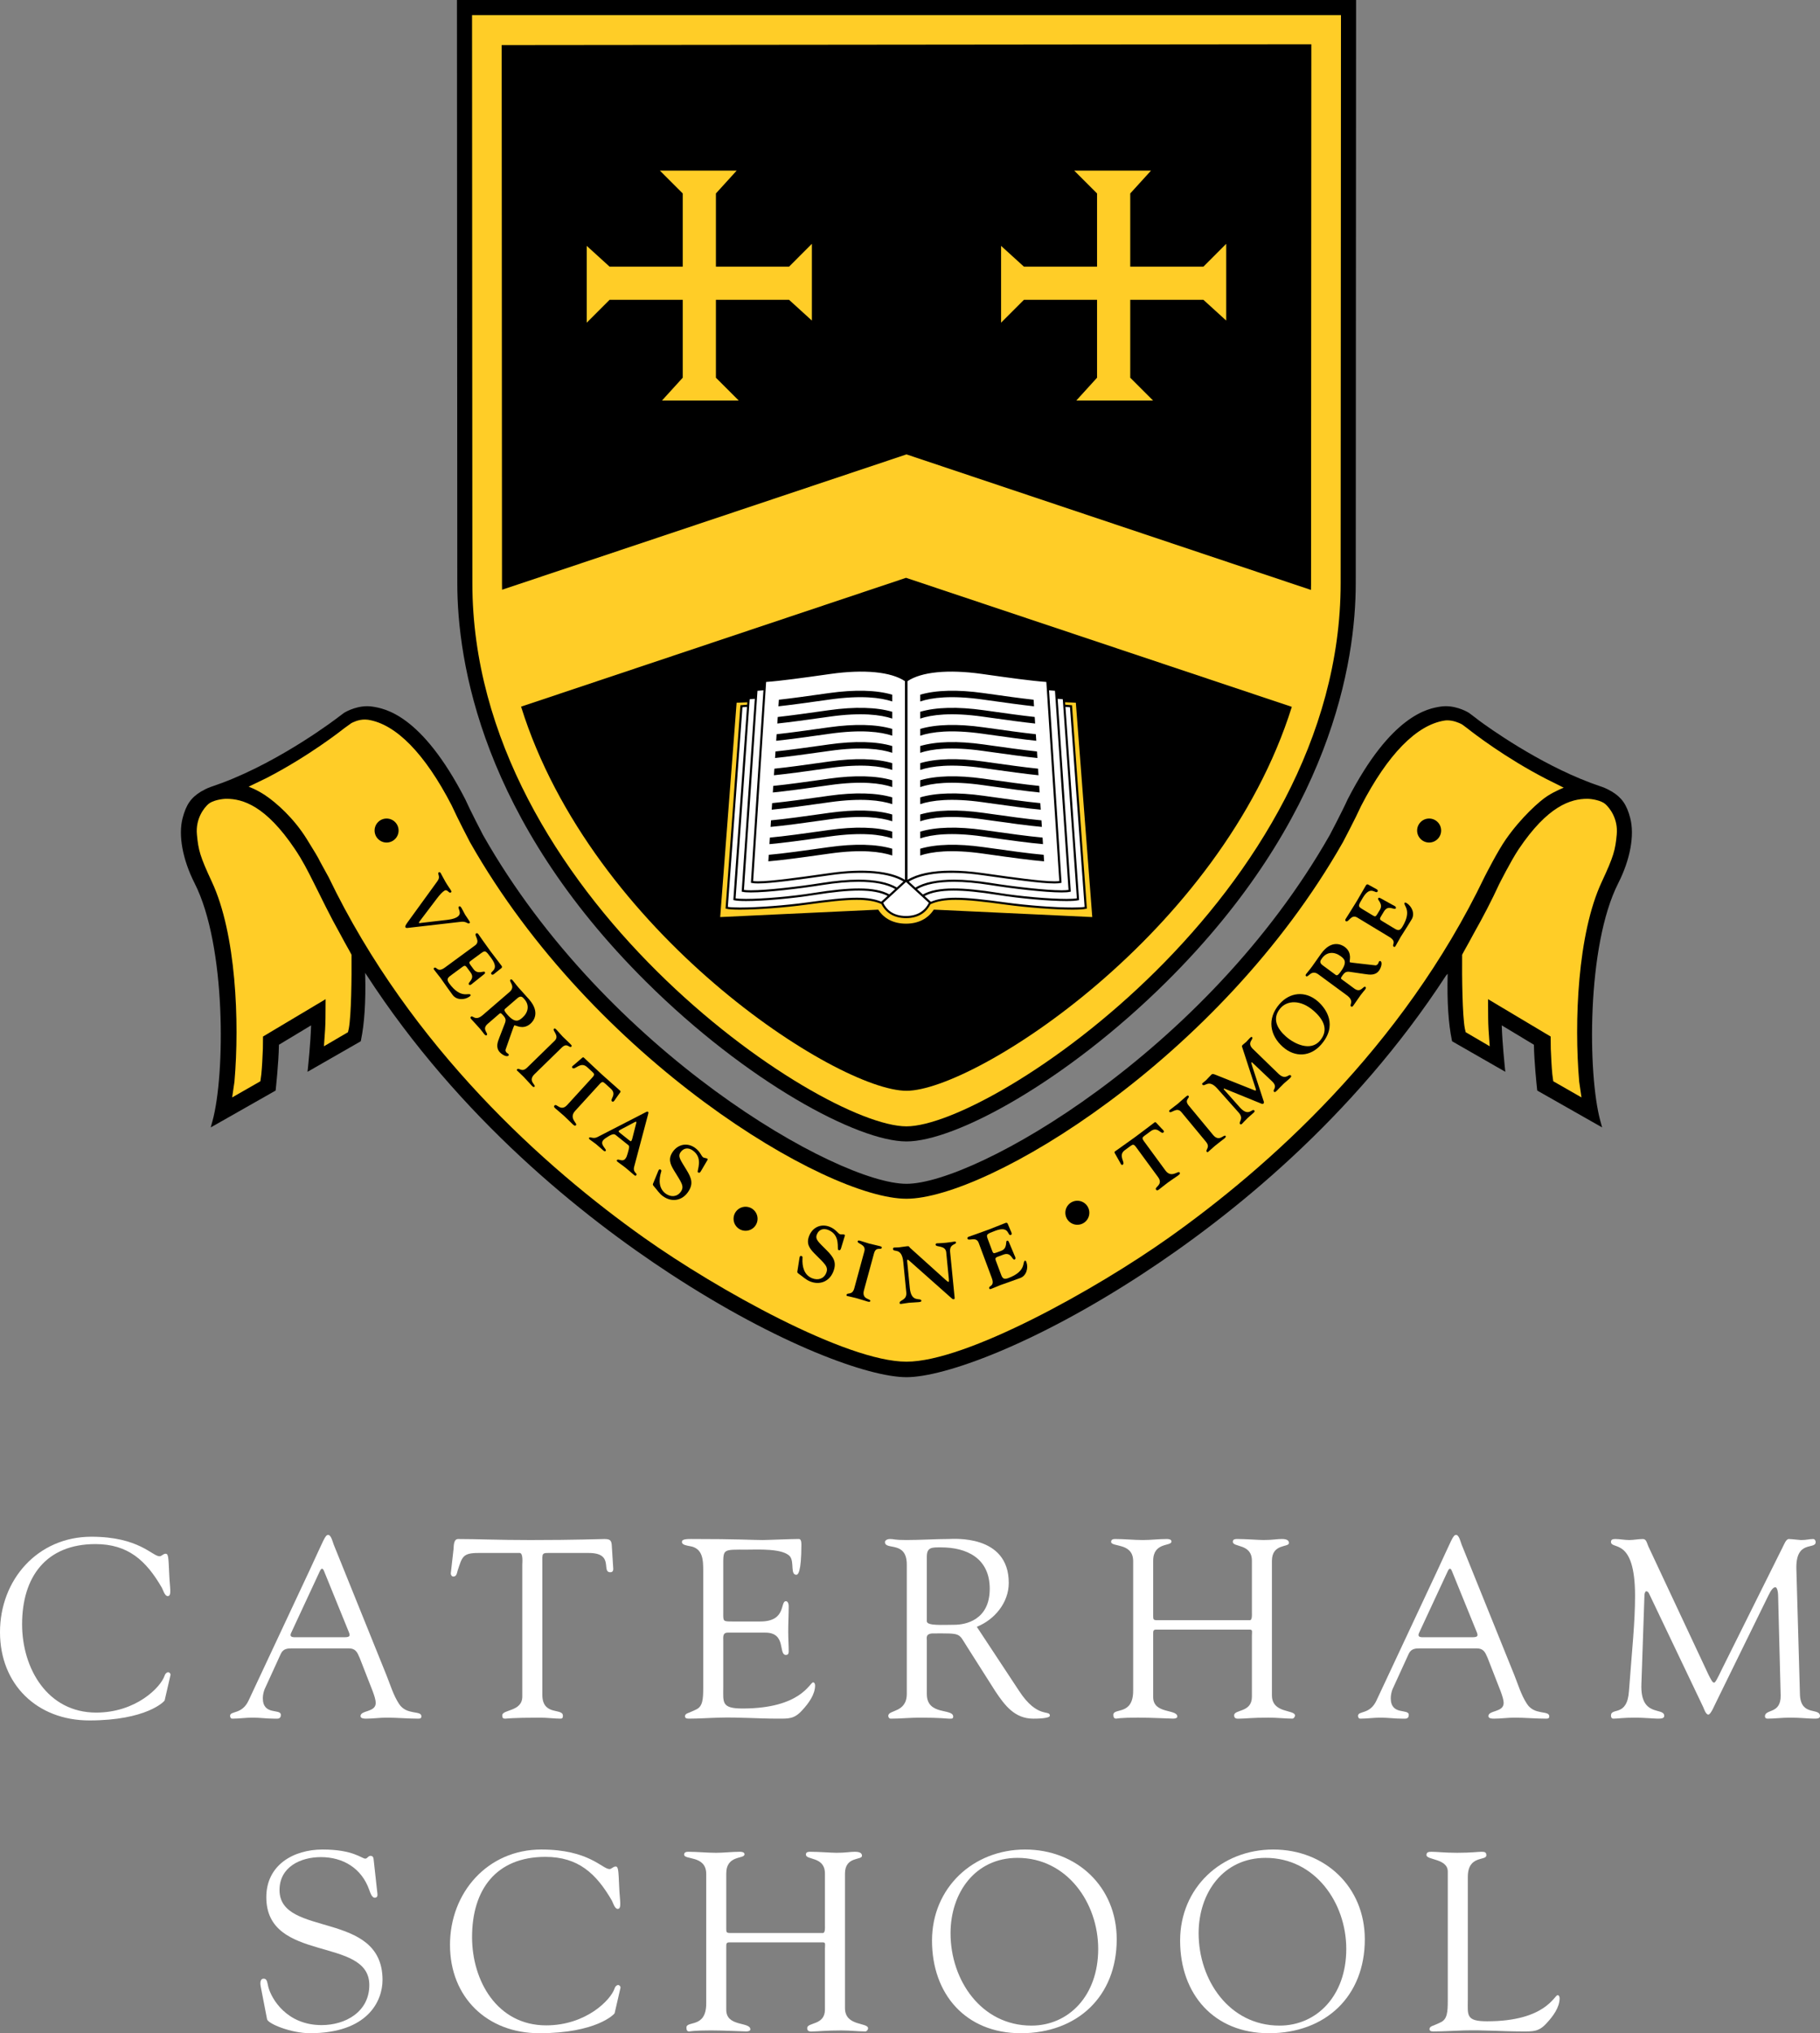 <?xml version="1.0" encoding="utf-8"?>
<!-- Generator: Adobe Illustrator 16.0.0, SVG Export Plug-In . SVG Version: 6.00 Build 0)  -->
<!DOCTYPE svg PUBLIC "-//W3C//DTD SVG 1.1//EN" "http://www.w3.org/Graphics/SVG/1.1/DTD/svg11.dtd">
<svg version="1.1" id="Layer_1" xmlns="http://www.w3.org/2000/svg" xmlns:xlink="http://www.w3.org/1999/xlink" x="0px" y="0px"
	 width="172.436px" height="192.597px" viewBox="0 0 172.436 192.597" enable-background="new 0 0 172.436 192.597"
	 xml:space="preserve">
<rect x="0" y="0" width="172.436" height="192.597" fill="#808080" stroke="none"/>
<g>
	<defs>
		<rect id="SVGID_1_" width="172.436" height="192.597"/>
	</defs>
	<clipPath id="SVGID_2_">
		<use xlink:href="#SVGID_1_"  overflow="visible"/>
	</clipPath>
	<path clip-path="url(#SVGID_2_)" d="M34.597,92.154l0.108,0.166c8.851,13.642,20.539,22.936,28.784,28.331
		c10.296,6.736,18.827,9.804,22.395,9.804c3.562,0,12.082-3.062,22.366-9.785c8.235-5.384,19.909-14.658,28.764-28.273l0.146-0.158
		l-0.004,0.148c-0.061,2.495,0.075,4.565,0.401,6.151l0.028,0.1l5.036,2.888l-0.052-0.499c-0.002-0.021-0.229-2.191-0.282-3.797
		l-0.004-0.103l3.047,1.836l0.001,0.03c0.022,1.537,0.253,3.746,0.299,4.173l0.017,0.138l6.147,3.491l-0.169-0.614
		c-1.2-4.374-1.31-16.601,1.693-22.514c1.139-2.243,1.563-4.552,1.137-6.178c-0.334-1.271-0.791-1.928-1.744-2.511
		c-0.007-0.004-0.056-0.032-0.14-0.073c-0.406-0.237-0.646-0.32-1.083-0.47c-0.207-0.071-0.464-0.159-0.8-0.286
		c-4.979-1.872-9.653-5.229-10.539-5.883c-0.186-0.141-0.316-0.244-0.382-0.296l-0.606-0.454c-0.036-0.023-1.005-0.621-2.18-0.621
		c-0.171,0-0.341,0.013-0.502,0.038c-1.15,0.183-4.648,0.736-8.793,8.78c-0.511,1.14-1.686,3.362-1.696,3.383
		c-11.694,20.558-33.596,33.041-40.106,33.041c-6.53,0-28.457-12.479-40.114-33.027c-0.125-0.239-1.201-2.305-1.697-3.414
		c-4.137-8.026-7.634-8.579-8.784-8.762c-0.163-0.025-0.331-0.038-0.502-0.038c-1.206,0-2.196,0.632-2.206,0.638l-0.595,0.448
		c-0.048,0.038-5.279,4.048-10.917,6.168c-0.336,0.127-0.593,0.215-0.799,0.286c-0.437,0.15-0.677,0.233-1.079,0.468
		c-0.089,0.043-0.137,0.071-0.144,0.075c-0.954,0.583-1.41,1.24-1.744,2.511c-0.427,1.626-0.002,3.935,1.137,6.178
		c3.002,5.913,2.893,18.14,1.693,22.514l-0.169,0.614l6.148-3.491l0.014-0.127c0.003-0.024,0.276-2.508,0.3-4.184l0.001-0.03
		l0.026-0.016l3.021-1.82l-0.003,0.103c-0.054,1.63-0.28,3.775-0.282,3.797l-0.053,0.499l5.037-2.888l0.028-0.104
		c0.328-1.59,0.463-3.671,0.401-6.182L34.597,92.154z"/>
	<path clip-path="url(#SVGID_2_)" fill="#FFCD27" d="M140.682,83.01c0.124-0.237,1.206-2.381,2.002-3.519
		c1.453-2.077,3.173-3.602,3.91-4.079c0.738-0.477,1.562-0.798,1.562-0.798l-1.662-0.831c-3.876-1.999-6.879-4.322-7.446-4.773
		l-0.471-0.352l-0.124-0.076c-0.206-0.104-0.747-0.347-1.319-0.347c-0.102,0-0.195,0.008-0.281,0.022
		c-2.646,0.419-5.375,3.209-7.895,8.085c-0.551,1.218-1.706,3.401-1.715,3.419l-0.021,0.037
		c-11.723,20.609-33.736,33.753-41.337,33.753c-7.624,0-29.662-13.157-41.35-33.762l-0.022-0.04
		c-0.011-0.021-1.156-2.211-1.725-3.468c-2.528-4.889-5.265-7.683-7.916-8.102c-0.083-0.013-0.176-0.02-0.274-0.021
		c-0.646-0.008-1.146,0.259-1.306,0.339l-0.632,0.454c-0.341,0.271-3.447,2.705-7.422,4.755l-1.685,0.812
		c0,0,0.725,0.25,1.557,0.804c1.051,0.701,2.722,2.166,3.962,4.168c0.735,1.188,1.1,1.782,1.244,2.109l0.823,1.5
		c7.787,16.177,20.539,27.52,29.871,34.14c6.906,4.898,19.189,11.747,24.874,11.747c5.667,0,17.948-6.849,24.856-11.747
		c9.343-6.623,22.117-17.932,29.921-34.188L140.682,83.01z"/>
	<path clip-path="url(#SVGID_2_)" fill="#FFCD27" d="M21.449,75.667c1.548,0,3.731,0.651,6.5,4.775
		c0.733,1.093,1.166,1.957,1.842,3.303c0.677,1.346,1.524,3.107,2.4,4.656c0.311,0.57,0.606,1.134,0.93,1.693
		c0.098,0.18,0.081,0.164,0.184,0.343c0.021,2.189-0.027,5.754-0.254,6.976l-0.083,0.363l-2.277,1.333l0.111-1.599
		c0.021-0.41,0.035-0.723,0.036-1.094l0.012-1.769l-5.932,3.539l-0.013,1.167c-0.04,0.939-0.072,1.642-0.146,2.408l-0.089,0.662
		l-2.675,1.531l0.217-1.48c0.494-5.706,0.151-14.032-2.133-18.93c-1.137-2.438-1.286-3.022-1.423-4.491
		c-0.142-1.506,0.679-2.528,1.074-2.881C20.126,75.819,21.022,75.667,21.449,75.667"/>
	<path clip-path="url(#SVGID_2_)" fill="#FFCD27" d="M150.385,75.667c-1.548,0-3.73,0.651-6.5,4.775
		c-0.732,1.093-1.836,3.29-1.842,3.303c-0.715,1.551-1.523,3.107-2.399,4.656c-0.312,0.57-0.607,1.134-0.931,1.693
		c-0.098,0.18-0.081,0.164-0.184,0.343c-0.021,2.189,0.027,5.754,0.254,6.976l0.083,0.363l2.278,1.333l-0.112-1.599
		c-0.021-0.41-0.035-0.723-0.036-1.094l-0.012-1.769l5.932,3.539l0.013,1.167c0.041,0.939,0.073,1.642,0.146,2.408l0.089,0.662
		l2.675,1.531l-0.217-1.48c-0.494-5.706-0.151-14.032,2.133-18.93c1.138-2.438,1.286-3.022,1.423-4.491
		c0.142-1.506-0.679-2.528-1.073-2.881C151.708,75.819,150.812,75.667,150.385,75.667"/>
	<path clip-path="url(#SVGID_2_)" d="M43.294,0l0.032,55.235c0,7.471,2.326,22.314,17.902,37.777
		c9.527,9.458,20.019,15.111,24.657,15.111c4.608,0,15.076-5.653,24.619-15.112c15.614-15.477,17.946-30.311,17.946-37.775
		l0.031-53.807V0H43.294z"/>
	<path clip-path="url(#SVGID_2_)" fill="#FFCD27" d="M44.754,55.236c0,29.421,32.902,51.458,41.131,51.458
		c8.121,0,41.135-22.041,41.135-51.458l0.031-53.807H44.724L44.754,55.236z"/>
	<path clip-path="url(#SVGID_2_)" d="M47.57,55.863l38.315-12.82l38.322,12.839c0.002-0.169,0.009-0.337,0.009-0.507l0.027-51.183
		L47.532,4.268l0.03,51.107C47.562,55.538,47.567,55.7,47.57,55.863"/>
	<path clip-path="url(#SVGID_2_)" d="M85.842,54.734L49.37,66.938c6.684,21.427,29.972,36.387,36.516,36.387
		c6.457,0,29.794-14.954,36.507-36.368L85.842,54.734z"/>
	<path clip-path="url(#SVGID_2_)" fill="#FFCD27" d="M103.486,86.87l-1.556-20.303l-16.052-0.706v-0.002L85.86,65.86l-0.018-0.001
		v0.002l-16.051,0.706L68.235,86.87l14.973-0.704c0.546,0.86,1.463,1.329,2.634,1.329c1.156,0,2.073-0.469,2.63-1.331L103.486,86.87
		z"/>
	<path clip-path="url(#SVGID_2_)" fill="#FFFFFF" d="M83.562,85.533l0.037,0.017l0.017,0.036c0.403,0.821,1.193,1.273,2.227,1.273
		c1.042,0,1.789-0.422,2.217-1.255l0.018-0.033l0.034-0.017c0.619-0.29,1.395-0.425,2.441-0.425c1.19,0,2.699,0.173,4.749,0.452
		c2.049,0.28,4.644,0.475,6.31,0.475c0.604,0,1.023-0.026,1.248-0.077l-1.396-19.071c-0.169-0.011-0.353-0.027-0.541-0.043
		l-0.096-0.009l-0.05-0.707c-0.183-0.011-0.385-0.028-0.593-0.047l-0.095-0.009l-0.051-0.744c-0.205-0.013-0.435-0.033-0.673-0.055
		l-0.095-0.009l-0.05-0.774c-1.412-0.092-3.662-0.408-5.648-0.688l-0.528-0.074c-1.036-0.147-2.015-0.221-2.908-0.221
		c-1.86,0-3.317,0.321-4.213,0.926l-0.063,0.042l-0.062-0.042c-0.897-0.605-2.354-0.925-4.215-0.925
		c-0.893,0-1.871,0.074-2.907,0.22l-0.526,0.073c-1.986,0.28-4.237,0.597-5.65,0.689l-0.051,0.774l-0.095,0.009
		c-0.238,0.023-0.467,0.042-0.672,0.055l-0.051,0.744l-0.095,0.009c-0.207,0.018-0.409,0.035-0.593,0.047l-0.05,0.707l-0.095,0.009
		c-0.189,0.017-0.372,0.032-0.541,0.043l-1.395,19.071c0.224,0.051,0.644,0.077,1.247,0.077c1.666,0,4.262-0.195,6.311-0.475
		c2.049-0.279,3.558-0.452,4.749-0.452C82.189,85.129,82.949,85.257,83.562,85.533"/>
	<path clip-path="url(#SVGID_2_)" d="M93.188,77.001l0.517,0.073c1.664,0.235,3.569,0.503,4.967,0.634l0.04,0.621
		c-1.263-0.113-3.008-0.351-5.093-0.646l-0.516-0.073c-3.009-0.422-4.835-0.177-5.918,0.185v-0.642
		C88.667,76.714,90.729,76.656,93.188,77.001"/>
	<path clip-path="url(#SVGID_2_)" d="M93.188,75.38l0.517,0.073c1.622,0.229,3.475,0.489,4.86,0.624l0.041,0.621
		c-1.255-0.117-2.962-0.35-4.987-0.636l-0.516-0.073c-3.009-0.422-4.835-0.176-5.918,0.185v-0.642
		C88.667,75.094,90.729,75.035,93.188,75.38"/>
	<path clip-path="url(#SVGID_2_)" d="M93.188,80.245l0.517,0.072c1.748,0.246,3.769,0.532,5.179,0.655l0.04,0.619
		c-1.274-0.104-3.104-0.354-5.305-0.665l-0.516-0.072c-3.009-0.423-4.835-0.177-5.918,0.184v-0.641
		C88.667,79.957,90.729,79.898,93.188,80.245"/>
	<path clip-path="url(#SVGID_2_)" d="M93.188,78.624l0.517,0.073c1.706,0.24,3.669,0.516,5.073,0.643l0.039,0.621
		c-1.269-0.11-3.056-0.353-5.198-0.656l-0.516-0.072c-3.009-0.423-4.835-0.178-5.918,0.184v-0.641
		C88.667,78.335,90.729,78.276,93.188,78.624"/>
	<path clip-path="url(#SVGID_2_)" d="M93.188,73.759l0.517,0.073c1.581,0.223,3.381,0.476,4.755,0.614l0.04,0.622
		c-1.243-0.121-2.913-0.35-4.881-0.627l-0.516-0.073c-3.009-0.423-4.835-0.177-5.918,0.185v-0.642
		C88.667,73.472,90.729,73.413,93.188,73.759"/>
	<path clip-path="url(#SVGID_2_)" d="M93.188,65.654l0.517,0.072c1.384,0.196,2.935,0.414,4.223,0.557l0.041,0.623
		c-1.173-0.128-2.65-0.331-4.35-0.571l-0.516-0.072c-3.009-0.423-4.835-0.177-5.918,0.184v-0.641
		C88.667,65.366,90.729,65.308,93.188,65.654"/>
	<path clip-path="url(#SVGID_2_)" d="M93.188,67.274l0.517,0.072c1.423,0.202,3.021,0.426,4.33,0.57l0.039,0.621
		c-1.189-0.127-2.701-0.334-4.455-0.581l-0.516-0.073c-3.009-0.423-4.835-0.177-5.918,0.184v-0.642
		C88.667,66.987,90.729,66.929,93.188,67.274"/>
	<path clip-path="url(#SVGID_2_)" d="M93.188,68.896l0.517,0.072c1.462,0.206,3.108,0.438,4.436,0.581l0.041,0.622
		c-1.206-0.127-2.756-0.339-4.562-0.594l-0.516-0.073c-3.009-0.423-4.835-0.177-5.918,0.185v-0.642
		C88.667,68.608,90.729,68.549,93.188,68.896"/>
	<path clip-path="url(#SVGID_2_)" d="M93.188,72.138l0.517,0.073c1.539,0.217,3.289,0.464,4.647,0.603l0.041,0.622
		c-1.23-0.123-2.862-0.346-4.774-0.616l-0.516-0.073c-3.009-0.423-4.835-0.177-5.918,0.185V72.29
		C88.667,71.85,90.729,71.792,93.188,72.138"/>
	<path clip-path="url(#SVGID_2_)" d="M93.188,70.517l0.517,0.073c1.5,0.211,3.198,0.451,4.542,0.592l0.041,0.621
		c-1.221-0.124-2.81-0.342-4.669-0.604l-0.516-0.073c-3.009-0.423-4.835-0.177-5.918,0.184v-0.642
		C88.667,70.229,90.729,70.171,93.188,70.517"/>
	<path clip-path="url(#SVGID_2_)" d="M78.532,77.001l-0.516,0.073c-1.664,0.235-3.57,0.503-4.967,0.634l-0.04,0.621
		c1.262-0.113,3.009-0.351,5.093-0.646l0.515-0.073c3.009-0.422,4.835-0.177,5.918,0.185v-0.642
		C83.054,76.714,80.991,76.656,78.532,77.001"/>
	<path clip-path="url(#SVGID_2_)" d="M78.532,75.38l-0.516,0.073c-1.623,0.229-3.474,0.489-4.86,0.624l-0.041,0.621
		c1.254-0.117,2.961-0.35,4.987-0.636l0.515-0.073c3.009-0.422,4.835-0.176,5.918,0.185v-0.642
		C83.054,75.094,80.991,75.035,78.532,75.38"/>
	<path clip-path="url(#SVGID_2_)" d="M78.532,80.245l-0.516,0.072c-1.748,0.246-3.769,0.532-5.179,0.655l-0.041,0.619
		c1.275-0.104,3.105-0.354,5.306-0.665l0.515-0.072c3.009-0.423,4.835-0.177,5.918,0.184v-0.641
		C83.054,79.957,80.991,79.898,78.532,80.245"/>
	<path clip-path="url(#SVGID_2_)" d="M78.532,78.624l-0.516,0.073c-1.706,0.24-3.669,0.516-5.073,0.643l-0.04,0.621
		c1.269-0.11,3.056-0.353,5.199-0.656l0.515-0.072c3.009-0.423,4.835-0.178,5.918,0.184v-0.641
		C83.054,78.335,80.991,78.276,78.532,78.624"/>
	<path clip-path="url(#SVGID_2_)" d="M78.532,73.759l-0.516,0.073c-1.581,0.223-3.381,0.476-4.755,0.614l-0.04,0.622
		c1.243-0.121,2.913-0.35,4.881-0.627l0.515-0.073c3.009-0.423,4.835-0.177,5.918,0.185v-0.642
		C83.054,73.472,80.991,73.413,78.532,73.759"/>
	<path clip-path="url(#SVGID_2_)" d="M78.532,65.654l-0.516,0.072c-1.384,0.196-2.935,0.414-4.223,0.557l-0.041,0.623
		c1.173-0.128,2.65-0.331,4.35-0.571l0.515-0.072c3.009-0.423,4.835-0.177,5.918,0.184v-0.641
		C83.054,65.366,80.991,65.308,78.532,65.654"/>
	<path clip-path="url(#SVGID_2_)" d="M78.532,67.274l-0.516,0.072c-1.423,0.202-3.021,0.426-4.329,0.57l-0.041,0.621
		c1.19-0.127,2.703-0.334,4.456-0.581l0.515-0.073c3.009-0.423,4.835-0.177,5.918,0.184v-0.642
		C83.054,66.987,80.991,66.929,78.532,67.274"/>
	<path clip-path="url(#SVGID_2_)" d="M78.532,68.896l-0.516,0.072c-1.462,0.206-3.109,0.438-4.436,0.581l-0.04,0.622
		c1.205-0.127,2.756-0.339,4.562-0.594l0.515-0.073c3.009-0.423,4.835-0.177,5.918,0.185v-0.642
		C83.054,68.608,80.991,68.549,78.532,68.896"/>
	<path clip-path="url(#SVGID_2_)" d="M78.532,72.138l-0.516,0.073c-1.539,0.217-3.289,0.464-4.648,0.603l-0.041,0.622
		c1.232-0.123,2.862-0.346,4.775-0.616l0.515-0.073c3.009-0.423,4.835-0.177,5.918,0.185V72.29
		C83.054,71.85,80.991,71.792,78.532,72.138"/>
	<path clip-path="url(#SVGID_2_)" d="M78.532,70.517l-0.516,0.073c-1.5,0.211-3.198,0.451-4.542,0.592l-0.041,0.621
		c1.22-0.124,2.81-0.342,4.669-0.604l0.515-0.073c3.009-0.423,4.835-0.177,5.918,0.184v-0.642
		C83.054,70.229,80.991,70.171,78.532,70.517"/>
	<path clip-path="url(#SVGID_2_)" d="M101.574,66.892l-0.006-0.089l-0.088-0.006c-0.17-0.01-0.356-0.026-0.549-0.043l-0.044-0.621
		l-0.006-0.088l-0.088-0.006c-0.186-0.012-0.389-0.029-0.6-0.048l-0.044-0.658l-0.006-0.088l-0.09-0.006
		c-0.206-0.013-0.438-0.033-0.678-0.056l-0.045-0.687l-0.006-0.089l-0.089-0.006c-1.406-0.091-3.66-0.408-5.648-0.688l-0.527-0.075
		c-3.266-0.46-5.842-0.194-7.2,0.724c-1.36-0.918-3.937-1.183-7.2-0.724l-0.526,0.074c-1.99,0.281-4.244,0.598-5.652,0.689
		l-0.088,0.006l-0.051,0.776c-0.24,0.023-0.471,0.043-0.678,0.056l-0.088,0.006l-0.051,0.746c-0.211,0.019-0.414,0.036-0.6,0.048
		l-0.088,0.006l-0.051,0.709c-0.191,0.017-0.376,0.033-0.547,0.043l-0.088,0.006l-1.409,19.263l0.084,0.02
		c0.231,0.054,0.662,0.082,1.281,0.082c1.672,0,4.273-0.195,6.326-0.476c2.045-0.279,3.55-0.452,4.734-0.452
		c1.004,0,1.752,0.127,2.346,0.395c0.422,0.86,1.241,1.336,2.327,1.336c1.339,0,1.995-0.689,2.317-1.315
		c0.602-0.283,1.363-0.416,2.393-0.416c1.185,0,2.689,0.173,4.734,0.452c2.053,0.281,4.654,0.476,6.326,0.476
		c0.619,0,1.05-0.028,1.281-0.082l0.085-0.02L101.574,66.892z M100.692,66.236l0.036,0.499l0.014,0.206l1.285,18.156
		c-0.208,0.035-0.546,0.053-0.988,0.053c-1.651,0-4.347-0.239-6.41-0.567c-1.817-0.29-3.18-0.424-4.286-0.424
		c-1.269,0-2.22,0.187-2.903,0.571l-0.554-0.506c0.791-0.458,1.96-0.694,3.493-0.694c1.006,0,2.16,0.103,3.429,0.305
		c2.192,0.348,5.224,0.701,6.777,0.701c0.358,0,0.622-0.019,0.784-0.058l0.084-0.02l-1.245-18.262
		C100.375,66.211,100.541,66.225,100.692,66.236 M99.953,65.436l1.285,18.861c-0.15,0.024-0.369,0.036-0.653,0.036
		c-1.544,0-4.562-0.352-6.744-0.698c-1.28-0.205-2.445-0.308-3.462-0.308c-1.603,0-2.827,0.255-3.651,0.752l-0.623-0.57
		c1.346-0.821,3.816-1.049,6.928-0.612l0.537,0.075c2.373,0.335,5.062,0.714,6.34,0.714c0.261,0,0.452-0.015,0.584-0.047
		l0.084-0.019L99.39,65.39C99.587,65.408,99.778,65.424,99.953,65.436 M85.98,64.524c1.317-0.884,3.848-1.136,7.052-0.685
		l0.529,0.075c1.949,0.275,4.154,0.585,5.573,0.684l1.228,18.86c-0.112,0.017-0.265,0.025-0.453,0.025
		c-1.264,0-3.945-0.378-6.312-0.712l-0.536-0.075c-1.061-0.149-2.053-0.224-2.95-0.224c-1.786,0-3.207,0.299-4.131,0.869V64.524z
		 M72.586,64.598c1.419-0.099,3.625-0.41,5.577-0.685l0.526-0.074c3.203-0.451,5.735-0.199,7.051,0.685v18.817
		c-1.387-0.856-3.91-1.091-7.079-0.645l-0.541,0.076c-2.365,0.333-5.045,0.711-6.308,0.711c-0.189,0-0.342-0.008-0.454-0.025
		L72.586,64.598z M71.768,65.436c0.175-0.012,0.365-0.028,0.563-0.046L71.15,83.534l-0.006,0.086l0.084,0.019
		c0.132,0.032,0.323,0.047,0.584,0.047c1.278,0,3.965-0.379,6.337-0.713l0.54-0.076c3.094-0.434,5.554-0.211,6.905,0.599
		l-0.623,0.57c-0.825-0.488-2.04-0.739-3.629-0.739c-1.016,0-2.181,0.103-3.462,0.308c-2.182,0.346-5.2,0.698-6.744,0.698
		c-0.284,0-0.503-0.012-0.653-0.036L71.768,65.436z M71.029,66.236c0.151-0.011,0.316-0.025,0.484-0.04l-1.244,18.262l0.084,0.02
		c0.161,0.039,0.425,0.058,0.783,0.058c1.554,0,4.585-0.353,6.776-0.701c1.27-0.202,2.425-0.305,3.43-0.305
		c1.519,0,2.679,0.232,3.47,0.681l-0.554,0.507c-0.681-0.375-1.625-0.559-2.88-0.559c-1.106,0-2.468,0.134-4.286,0.424
		c-2.063,0.328-4.759,0.567-6.41,0.567c-0.442,0-0.78-0.018-0.988-0.053L71.029,66.236z M76.408,85.491
		c-2.045,0.279-4.635,0.474-6.299,0.474c-0.524,0-0.918-0.021-1.15-0.06l1.384-18.911c0.136-0.009,0.282-0.021,0.431-0.034
		l-1.295,18.298l0.085,0.02c0.211,0.05,0.587,0.075,1.118,0.075c1.66,0,4.369-0.239,6.441-0.57c1.808-0.287,3.16-0.421,4.255-0.421
		c1.183,0,2.072,0.168,2.718,0.504l-0.597,0.546c-0.605-0.252-1.348-0.375-2.33-0.375C79.973,85.037,78.461,85.211,76.408,85.491
		 M85.842,86.768c-1.288,0-1.885-0.662-2.162-1.246l2.162-1.978l2.162,1.977C87.602,86.337,86.855,86.768,85.842,86.768
		 M101.612,85.965L101.612,85.965c-1.664,0-4.253-0.195-6.299-0.474c-2.053-0.28-3.565-0.454-4.762-0.454
		c-0.995,0-1.747,0.126-2.355,0.385l-0.595-0.544c0.648-0.345,1.545-0.516,2.741-0.516c1.096,0,2.447,0.134,4.254,0.421
		c2.073,0.331,4.781,0.57,6.442,0.57c0.531,0,0.907-0.025,1.119-0.075l0.083-0.02l-1.294-18.299
		c0.148,0.014,0.295,0.026,0.431,0.035l1.384,18.911C102.53,85.944,102.137,85.965,101.612,85.965"/>
	<polygon clip-path="url(#SVGID_2_)" fill-rule="evenodd" clip-rule="evenodd" fill="#FFCD27" points="67.829,25.257 67.829,18.325 
		69.794,16.163 62.522,16.163 64.685,18.325 64.685,25.257 57.753,25.257 55.591,23.291 55.591,30.564 57.753,28.401 64.685,28.401 
		64.685,35.779 62.72,37.94 69.991,37.94 67.829,35.779 67.829,28.401 74.761,28.401 76.923,30.367 76.923,23.094 74.761,25.257 	
		"/>
	<polygon clip-path="url(#SVGID_2_)" fill-rule="evenodd" clip-rule="evenodd" fill="#FFCD27" points="107.085,25.257 
		107.085,18.325 109.052,16.163 101.777,16.163 103.94,18.325 103.94,25.257 97.01,25.257 94.848,23.291 94.848,30.564 
		97.01,28.401 103.94,28.401 103.94,35.779 101.976,37.94 109.248,37.94 107.085,35.779 107.085,28.401 114.018,28.401 
		116.178,30.367 116.178,23.094 114.018,25.257 	"/>
	<path clip-path="url(#SVGID_2_)" fill="#FFFFFF" d="M8.655,145.567c4.519,0,5.768,1.852,6.466,1.852
		c0.192,0,0.336-0.241,0.576-0.241c0.265,0,0.265,0.385,0.337,1.947c0.048,1.274,0.264,2.066-0.144,2.066
		c-0.29,0-0.456-0.625-0.554-0.792c-1.489-2.572-3.196-4.135-6.296-4.135c-4.687,0-6.947,3.125-6.947,7.595
		c0,4.183,2.403,8.366,7.019,8.366c3.773,0,6.128-2.404,6.488-3.509c0.05-0.17,0.193-0.313,0.337-0.313
		c0.121,0,0.242,0.144,0.217,0.264l-0.554,2.404c-0.023,0.097-1.73,1.898-7.137,1.898c-4.929,0-8.463-3.388-8.463-8.365
		C0,149.629,3.583,145.567,8.655,145.567"/>
	<path clip-path="url(#SVGID_2_)" fill="#FFFFFF" d="M34.083,157.056c-0.24-0.552-0.384-0.913-1.058-0.913h-5.286
		c-0.457,0-0.889,0-1.13,0.505l-1.539,3.365c-0.071,0.168-0.169,0.528-0.169,0.842c0,1.682,1.708,0.96,1.708,1.586
		c0,0.431-0.337,0.36-0.649,0.36c-0.672,0-1.347-0.097-2.02-0.097c-0.648,0-1.298,0.097-1.921,0.097
		c-0.145,0-0.218-0.121-0.218-0.265c0-0.505,1.131-0.096,1.757-1.466l5.744-12.26c1.417-3.027,1.49-3.413,1.801-3.413
		c0.265,0,0.434,0.698,0.505,0.89l5,12.379c0.361,0.89,0.65,1.898,1.201,2.74c0.723,1.106,2.117,0.577,2.117,1.178
		c0,0.217-0.168,0.217-0.338,0.217c-0.984,0-1.97-0.097-2.956-0.097c-0.65,0-1.298,0.097-1.946,0.097c-0.145,0-0.529,0-0.529-0.24
		c0-0.577,1.442-0.337,1.442-1.25c0-0.529-0.507-1.634-0.747-2.283L34.083,157.056z M27.595,154.653
		c-0.167,0.336,0,0.433,0.312,0.433h4.76c0.529,0,0.505-0.168,0.386-0.481l-2.356-5.793c-0.121-0.288-0.242-0.288-0.386,0
		L27.595,154.653z"/>
	<path clip-path="url(#SVGID_2_)" fill="#FFFFFF" d="M49.485,148.211c0-0.17,0.097-1.082-0.24-1.105h-3.918
		c-1.489,0-1.539,0.359-1.971,1.682c-0.071,0.24-0.097,0.553-0.409,0.553c-0.145,0-0.239-0.168-0.239-0.287l0.265-2.331
		c0.021-0.29,0-0.938,0.432-0.938c1.875,0,3.725,0.096,6.824,0.096c4.35,0,6.563-0.096,7.043-0.096c0.554,0,0.676,0.144,0.697,0.696
		l0.121,1.923c0.025,0.241,0.047,0.528-0.264,0.528c-0.89,0,0.407-1.826-2.043-1.826h-3.437c-1.082,0-0.962-0.095-0.962,1.177
		v12.259c0,2.02,1.946,1.227,1.946,1.972c0,0.07,0.025,0.287-0.214,0.287c-0.577,0-1.252-0.096-1.947-0.096
		c-2.693,0-3.15,0.096-3.295,0.096c-0.215,0-0.288-0.071-0.288-0.312c0-0.577,1.899-0.336,1.899-1.778V148.211z"/>
	<path clip-path="url(#SVGID_2_)" fill="#FFFFFF" d="M68.525,152.778c0,0.817-0.047,0.817,0.915,0.817h2.596
		c2.5,0,1.85-1.922,2.428-1.922c0.19,0,0.262,0.264,0.262,0.456c0,0.842-0.047,1.659-0.047,2.427c0,0.627,0.047,1.251,0.047,1.898
		c0,0.217-0.095,0.312-0.262,0.312c-0.747,0,0.072-2.114-1.948-2.114h-3.557c-0.505,0-0.434,0.408-0.434,0.769v4.423
		c0,1.418-0.19,1.995,1.827,1.995c5.554,0,6.369-2.476,6.684-2.476c0.166,0,0.19,0.24,0.19,0.289c0,0.864-0.623,1.706-1.201,2.331
		c-0.77,0.865-1.299,0.817-2.356,0.817c-1.826,0-3.653-0.146-5.48-0.097c-0.962,0.024-1.971,0.097-2.932,0.097
		c-0.216,0-0.361-0.047-0.361-0.24c0.048-0.289,0.288-0.24,1.058-0.626c0.625-0.288,0.673-0.96,0.673-2.091v-10.96
		c0-1.081,0-2.236-1.296-2.428c-0.194-0.047-0.722-0.096-0.722-0.385c0-0.19,0.142-0.288,0.84-0.288
		c4.543,0,5.792,0.098,6.803,0.098c0.479,0,2.69-0.098,3.436-0.098c0.193,0,0.24,0.239,0.24,0.529c0,2.667-0.337,2.86-0.479,2.86
		c-0.579,0-0.194-1.155-0.579-1.707c-0.624-0.818-3.123-0.673-4.085-0.673c-2.307,0-2.26-0.097-2.26,1.514V152.778z"/>
	<path clip-path="url(#SVGID_2_)" fill="#FFFFFF" d="M96.56,160.182c1.729,2.644,2.91,1.753,2.91,2.331
		c0,0.288-1.35,0.288-1.563,0.288c-1.756,0-2.692-1.226-3.605-2.597l-2.672-4.206c-0.862-1.346-0.502-1.272-3.193-1.272
		c-0.77,0-0.625,0.433-0.625,0.673v5.071c0,2.066,2.5,1.321,2.5,2.139c0,0.24-0.216,0.192-0.409,0.192
		c-0.217,0-0.769-0.097-2.764-0.097c-0.912,0-1.829,0.097-2.74,0.097c-0.145,0-0.24-0.12-0.24-0.265
		c0-0.602,1.755-0.265,1.755-2.091v-12.234c0-2.307-2.069-1.322-2.069-2.14c0-0.144,0.193-0.288,0.482-0.288
		c0.434,0,0.312,0.096,1.539,0.096c1.394,0,2.762-0.096,4.013-0.096c0.387,0,5.696-0.48,5.696,4.157c0,1.875-1.345,3.486-3.028,4.16
		L96.56,160.182z M87.811,153.572c0,0.455,1.491,0.336,2.621,0.336c1.032,0,3.341-0.433,3.341-3.413
		c0-2.933-2.236-3.918-4.591-3.918c-0.867,0-1.371-0.049-1.371,0.889V153.572z"/>
	<path clip-path="url(#SVGID_2_)" fill="#FFFFFF" d="M107.361,147.851c-0.023-1.755-2.089-1.274-2.089-1.804
		c0-0.216,0.189-0.264,0.384-0.264c0.889,0,1.755,0.097,2.643,0.097c0.745,0,1.489-0.097,2.234-0.097
		c0.409,0,0.459,0.145,0.459,0.239c0,0.48-1.734,0.024-1.734,1.828v5.191c0,0.336,0,0.433,0.363,0.433h8.797
		c0.241,0,0.193-0.602,0.193-0.697v-4.927c0-1.658-1.805-1.25-1.805-1.804c0-0.143,0.05-0.264,0.409-0.264
		c0.791,0,2.043,0.097,2.5,0.097c0.889,0,1.25-0.097,1.729-0.097c0.624,0,0.675,0.239,0.675,0.384c0,0.434-1.611,0.025-1.611,1.684
		v12.737c0,1.757,2.188,1.322,2.188,1.925c0,0.07-0.097,0.287-0.265,0.287c-0.647,0-1.395-0.096-2.258-0.096
		c-1.54,0-2.214,0.096-2.67,0.096c-0.216,0-0.576,0.071-0.576-0.312c0-0.577,1.684-0.239,1.684-1.755v-5.768
		c0-0.384,0.094-0.6-0.193-0.6h-8.869c-0.291,0-0.291,0.143-0.291,0.408v5.983c0,1.635,2.286,1.106,2.286,1.852
		c0,0.12-0.17,0.191-0.386,0.191c-0.312,0-2.067-0.096-3.34-0.096c-1.707,0-1.972,0.096-2.066,0.096
		c-0.194,0-0.266-0.119-0.266-0.359c0-0.697,1.875,0.097,1.875-2.283V147.851z"/>
	<path clip-path="url(#SVGID_2_)" fill="#FFFFFF" d="M140.949,157.056c-0.239-0.552-0.384-0.913-1.059-0.913h-5.288
		c-0.454,0-0.888,0-1.128,0.505l-1.539,3.365c-0.072,0.168-0.167,0.528-0.167,0.842c0,1.682,1.706,0.96,1.706,1.586
		c0,0.431-0.336,0.36-0.649,0.36c-0.671,0-1.347-0.097-2.019-0.097c-0.648,0-1.298,0.097-1.924,0.097
		c-0.145,0-0.215-0.121-0.215-0.265c0-0.505,1.129-0.096,1.753-1.466l5.744-12.26c1.418-3.027,1.491-3.413,1.804-3.413
		c0.265,0,0.433,0.698,0.505,0.89l4.999,12.379c0.359,0.89,0.648,1.898,1.204,2.74c0.719,1.106,2.112,0.577,2.112,1.178
		c0,0.217-0.168,0.217-0.338,0.217c-0.982,0-1.969-0.097-2.954-0.097c-0.648,0-1.298,0.097-1.947,0.097c-0.145,0-0.53,0-0.53-0.24
		c0-0.577,1.446-0.337,1.446-1.25c0-0.529-0.51-1.634-0.747-2.283L140.949,157.056z M134.461,154.653
		c-0.167,0.336,0,0.433,0.311,0.433h4.76c0.526,0,0.504-0.168,0.384-0.481l-2.356-5.793c-0.118-0.288-0.24-0.288-0.384,0
		L134.461,154.653z"/>
	<path clip-path="url(#SVGID_2_)" fill="#FFFFFF" d="M170.538,160.588c0.119,2.021,1.898,1.132,1.898,1.973
		c0,0.239-0.313,0.239-0.578,0.239c-0.457,0-1.296-0.096-2.259-0.096c-0.745,0-1.516,0.096-2.114,0.096
		c-0.218,0-0.266-0.119-0.266-0.217c0-0.72,1.515-0.191,1.49-1.969l-0.237-9.328c0-0.599-0.122-0.937-0.268-0.937
		c-0.167,0-0.383,0.217-0.626,0.721l-4.973,10.144c-0.121,0.217-0.506,1.201-0.746,1.201s-0.41-0.528-0.481-0.695l-5.117-10.722
		c-0.074-0.191-0.191-0.264-0.289-0.264c-0.072,0-0.146,0.121-0.168,0.36l-0.29,8.438c-0.12,3.196,2.163,2.139,2.163,3.004
		c0,0.241-0.264,0.264-0.601,0.264c-0.312,0-1.394-0.096-2.115-0.096c-1.249,0-1.657,0.096-2.091,0.096
		c-0.168,0-0.239-0.119-0.239-0.287c0-0.817,1.536,0.168,1.706-2.331c0.289-3.92,0.576-6.468,0.576-9.015
		c0-5.648-2.282-4.303-2.282-5.12c0-0.217,0.189-0.263,0.408-0.263c0.433,0,0.865,0.096,1.321,0.096
		c0.434,0,0.864-0.096,1.297-0.096c0.338,0,0.386,0.409,0.505,0.672l5.723,12.209c0.265,0.505,0.359,0.722,0.527,0.722
		c0.12,0,0.36-0.505,0.744-1.298l5.721-11.487c0.146-0.267,0.336-0.844,0.626-0.817c0.241,0,1.009,0.096,1.13,0.096
		c0.553,0,0.768-0.096,1.151-0.096c0.146,0,0.242,0.143,0.242,0.287c0,0.769-1.922-0.265-1.827,2.597L170.538,160.588z"/>
	<path clip-path="url(#SVGID_2_)" fill="#FFFFFF" d="M24.702,188.174c-0.093-0.48,0.025-0.745,0.267-0.745
		c0.334,0,0.334,0.29,0.456,0.794c0.289,1.105,1.73,3.605,5.048,3.605c2.283,0,4.518-1.273,4.518-3.797
		c0-4.64-9.759-2.044-9.759-8.317c0-3.053,2.572-4.518,5.336-4.518c2.911,0,3.702,0.864,4.04,0.864c0.214,0,0.262-0.265,0.504-0.265
		c0.144,0,0.263,0.072,0.287,0.337l0.361,3.269c0.023,0.193-0.024,0.361-0.264,0.361c-0.265,0-0.433-0.506-0.505-0.722
		c-0.721-2.066-2.477-3.124-4.591-3.124c-1.9,0-3.917,0.913-3.917,3.124c0,4.519,9.759,1.875,9.759,8.508
		c0,2.02-1.42,5.048-6.876,5.048c-1.778,0-3.964-0.889-4.063-1.32L24.702,188.174z"/>
	<path clip-path="url(#SVGID_2_)" fill="#FFFFFF" d="M51.288,175.196c4.517,0,5.766,1.852,6.463,1.852
		c0.194,0,0.338-0.242,0.579-0.242c0.264,0,0.264,0.386,0.336,1.948c0.049,1.272,0.265,2.066-0.144,2.066
		c-0.289,0-0.456-0.625-0.554-0.794c-1.49-2.57-3.196-4.133-6.297-4.133c-4.687,0-6.946,3.125-6.946,7.595
		c0,4.183,2.404,8.365,7.018,8.365c3.776,0,6.129-2.403,6.49-3.509c0.046-0.17,0.193-0.312,0.338-0.312
		c0.118,0,0.238,0.143,0.216,0.264l-0.554,2.403c-0.024,0.097-1.73,1.898-7.138,1.898c-4.928,0-8.461-3.388-8.461-8.364
		C42.634,179.258,46.214,175.196,51.288,175.196"/>
	<path clip-path="url(#SVGID_2_)" fill="#FFFFFF" d="M66.91,177.479c-0.025-1.755-2.092-1.274-2.092-1.802
		c0-0.218,0.194-0.266,0.386-0.266c0.889,0,1.754,0.097,2.644,0.097c0.745,0,1.489-0.097,2.235-0.097c0.41,0,0.455,0.145,0.455,0.24
		c0,0.481-1.729,0.025-1.729,1.827v5.192c0,0.336,0,0.433,0.361,0.433h8.798c0.24,0,0.19-0.601,0.19-0.697v-4.928
		c0-1.659-1.801-1.25-1.801-1.802c0-0.146,0.049-0.266,0.41-0.266c0.791,0,2.04,0.097,2.499,0.097c0.888,0,1.249-0.097,1.73-0.097
		c0.624,0,0.672,0.24,0.672,0.386c0,0.432-1.611,0.022-1.611,1.682v12.739c0,1.754,2.189,1.323,2.189,1.924
		c0,0.071-0.097,0.287-0.265,0.287c-0.648,0-1.395-0.096-2.26-0.096c-1.538,0-2.211,0.096-2.668,0.096
		c-0.215,0-0.576,0.071-0.576-0.312c0-0.575,1.681-0.24,1.681-1.755v-5.768c0-0.384,0.098-0.601-0.19-0.601h-8.871
		c-0.288,0-0.288,0.144-0.288,0.407v5.985c0,1.635,2.283,1.105,2.283,1.851c0,0.121-0.166,0.192-0.384,0.192
		c-0.313,0-2.067-0.096-3.34-0.096c-1.707,0-1.973,0.096-2.068,0.096c-0.192,0-0.264-0.12-0.264-0.359
		c0-0.698,1.874,0.097,1.874-2.285V177.479z"/>
	<path clip-path="url(#SVGID_2_)" fill="#FFFFFF" d="M88.303,183.825c0-4.999,3.893-8.629,8.82-8.629c4.904,0,8.68,3.534,8.68,8.509
		c0,5.408-3.729,8.893-9.088,8.893C91.498,192.597,88.303,188.896,88.303,183.825 M90.058,183.127c0,4.446,2.909,8.749,7.667,8.749
		c3.51,0,6.324-2.812,6.324-7.26c0-4.374-2.959-8.629-7.645-8.629C92.363,175.988,90.058,179.33,90.058,183.127"/>
	<path clip-path="url(#SVGID_2_)" fill="#FFFFFF" d="M111.81,183.825c0-4.999,3.894-8.629,8.822-8.629
		c4.902,0,8.677,3.534,8.677,8.509c0,5.408-3.724,8.893-9.086,8.893C115.008,192.597,111.81,188.896,111.81,183.825
		 M113.564,183.127c0,4.446,2.908,8.749,7.667,8.749c3.511,0,6.322-2.812,6.322-7.26c0-4.374-2.956-8.629-7.645-8.629
		C115.872,175.988,113.564,179.33,113.564,183.127"/>
	<path clip-path="url(#SVGID_2_)" fill="#FFFFFF" d="M139.066,189.473c0,1.418-0.191,1.994,1.828,1.994
		c5.551,0,6.368-2.474,6.681-2.474c0.168,0,0.192,0.239,0.192,0.287c0,0.865-0.625,1.707-1.201,2.331
		c-0.769,0.865-1.298,0.817-2.356,0.817c-1.828,0-3.651-0.146-5.479-0.096c-0.962,0.024-1.971,0.096-2.933,0.096
		c-0.219,0-0.361-0.047-0.361-0.24c0.049-0.289,0.29-0.24,1.058-0.624c0.626-0.289,0.674-0.962,0.674-2.092v-12.187
		c0-1.248-2.018-1.082-2.018-1.562c0-0.265,0.166-0.312,0.479-0.312c0.507,0,1.25,0.096,2.431,0.096
		c1.369,0,1.945-0.096,2.306-0.096c0.312,0,0.456,0.047,0.456,0.337c0,0.553-1.755-0.05-1.755,2.042V189.473z"/>
	<path clip-path="url(#SVGID_2_)" d="M38.725,87.886c-0.212,0.029-0.271,0.021-0.314-0.051c-0.039-0.065-0.012-0.169,0.191-0.45
		l2.82-3.888c0.188-0.262,0.205-0.396,0.11-0.702c-0.005-0.023-0.017-0.131,0.029-0.158c0.157-0.094,0.225,0.139,0.283,0.236
		c0.129,0.215,0.236,0.452,0.368,0.673c0.249,0.417,0.389,0.59,0.451,0.694c0.125,0.208,0.151,0.236,0.04,0.302
		c-0.176,0.106-0.312-0.343-0.586-0.179c-0.195,0.117-0.451,0.384-0.75,0.785l-1.591,2.1c-0.034,0.047-0.105,0.134-0.082,0.173
		s0.13,0.011,0.187,0.003l2.514-0.293c0.553-0.066,0.789-0.19,0.893-0.252c0.612-0.366-0.022-0.879,0.206-1.015
		c0.123-0.075,0.217,0.125,0.264,0.204c0.113,0.189,0.196,0.387,0.309,0.576c0.109,0.182,0.244,0.349,0.353,0.53
		c0.082,0.136,0.156,0.216,0.045,0.282c-0.15,0.09-0.277-0.196-0.766-0.142L38.725,87.886z"/>
	<path clip-path="url(#SVGID_2_)" d="M44.7,90.939c-0.263,0.193-0.306,0.225-0.113,0.488l0.283,0.385
		c0.386,0.526,0.962,0.132,1.052,0.254c0.032,0.043,0.093,0.101-0.068,0.228l-1.057,0.842c-0.075,0.065-0.269,0.263-0.376,0.116
		c-0.144-0.195,0.63-0.5,0.163-1.137l-0.332-0.452c-0.206-0.282-0.261-0.203-0.616,0.057l-0.783,0.575
		c-0.38,0.278-0.618,0.416-0.295,0.856c1.114,1.517,1.852,0.843,2.023,1.076c0.018,0.024,0.031,0.081-0.086,0.166
		c-0.477,0.35-1.243,0.357-1.611-0.146c-0.683-0.929-0.928-1.314-1.152-1.62c-0.139-0.189-0.352-0.428-0.599-0.764
		c-0.059-0.08-0.055-0.139-0.018-0.166c0.281-0.207,0.292,0.501,1.038-0.047l2.864-2.101c0.55-0.404-0.153-0.952,0.092-1.131
		c0.055-0.04,0.14-0.027,0.203,0.058c0.184,0.251,0.482,0.709,1.169,1.645c0.319,0.434,0.653,0.838,1.048,1.377
		c0.059,0.08,0.029,0.167-0.026,0.208l-0.588,0.469c-0.075,0.065-0.254,0.243-0.358,0.103c-0.211-0.288,0.855-0.336-0.011-1.517
		c-0.543-0.74-0.567-0.76-0.99-0.451L44.7,90.939z"/>
	<path clip-path="url(#SVGID_2_)" d="M48.269,93.973c0.643-0.556-0.109-0.998,0.097-1.177c0.058-0.049,0.136-0.017,0.196,0.053
		c0.227,0.263,0.244,0.329,0.556,0.691c0.332,0.384,0.691,0.755,1.023,1.14c1.085,1.258,0.374,2.072,0.11,2.299
		c-0.367,0.317-0.724,0.334-1.005,0.287c-0.275-0.053-0.471-0.174-0.529-0.125c-0.034,0.03-0.446,1.237-0.813,2.276
		c-0.047,0.131,0.047,0.24,0.087,0.286c0.049,0.057,0.134,0.085,0.183,0.142c0.044,0.053,0.039,0.116-0.006,0.156
		c-0.178,0.154-0.631-0.116-0.83-0.346c-0.391-0.454-0.188-0.95-0.008-1.416l0.491-1.267c0.139-0.35,0.102-0.498-0.146-0.785
		c-0.262-0.305-0.273-0.235-0.474-0.062l-0.994,0.858c-0.614,0.53,0.112,0.896-0.095,1.074c-0.051,0.044-0.126,0.028-0.239-0.104
		c-0.085-0.098-0.195-0.273-0.404-0.514c-0.267-0.311-0.538-0.577-0.785-0.864c-0.055-0.063-0.176-0.169-0.061-0.268
		c0.184-0.159,0.396,0.47,1.119-0.155L48.269,93.973z M47.85,95.566c-0.143,0.124,0.04,0.336,0.188,0.509
		c0.753,0.873,1.104,0.629,1.443,0.337c0.563-0.486,0.711-1.175,0.211-1.755c-0.184-0.212-0.337-0.391-0.682-0.093L47.85,95.566z"/>
	<path clip-path="url(#SVGID_2_)" d="M50.64,101.754c-0.668,0.652,0.175,1.016,0.001,1.186c-0.059,0.059-0.129,0.031-0.251-0.094
		c-0.196-0.2-0.37-0.422-0.783-0.846c-0.227-0.234-0.476-0.446-0.614-0.588c-0.048-0.05-0.02-0.097,0.007-0.123
		c0.189-0.186,0.43,0.344,0.945-0.16l2.607-2.544c0.494-0.483-0.257-0.948-0.066-1.133c0.092-0.091,0.208,0.061,0.255,0.109
		c0.207,0.212,0.392,0.445,0.577,0.637c0.19,0.194,0.403,0.368,0.704,0.678c0.159,0.163,0.175,0.201,0.11,0.264
		c-0.185,0.18-0.386-0.417-0.902,0.086L50.64,101.754z"/>
	<path clip-path="url(#SVGID_2_)" d="M56.113,102.071c0.246-0.271,0.215-0.349-0.015-0.559l-0.471-0.429
		c-0.633-0.577-1.136,0.31-1.388,0.081c-0.117-0.108,0.029-0.201,0.106-0.263l0.766-0.659c0.056-0.051,0.128-0.129,0.212-0.055
		c0.521,0.476,0.877,0.841,1.695,1.586c0.819,0.746,1.215,1.066,1.736,1.543c0.084,0.076,0.013,0.155-0.033,0.217l-0.409,0.571
		c-0.05,0.077-0.188,0.353-0.334,0.221c-0.224-0.205,0.523-0.664-0.142-1.229l-0.476-0.434c-0.23-0.21-0.312-0.233-0.558,0.036
		l-2.312,2.534c-0.629,0.689,0.237,1.182,0.093,1.338c-0.122,0.135-0.219,0.016-0.382-0.133c-0.224-0.204-0.389-0.396-0.764-0.737
		c-0.376-0.343-0.581-0.488-0.806-0.693c-0.1-0.092-0.201-0.173-0.088-0.296c0.199-0.219,0.587,0.627,1.196-0.04L56.113,102.071z"/>
	<path clip-path="url(#SVGID_2_)" d="M58.337,107.516c-0.101-0.081-0.245-0.156-0.694,0.125c-0.136,0.086-0.385,0.227-0.498,0.37
		c-0.342,0.426,0.373,0.843,0.245,1.003c-0.1,0.125-0.25-0.064-0.374-0.164c-0.189-0.151-0.348-0.317-0.538-0.468
		c-0.177-0.144-0.368-0.258-0.539-0.395c-0.083-0.067-0.187-0.13-0.126-0.208c0.109-0.136,0.383,0.141,0.796-0.072l4.473-2.301
		c0.117-0.061,0.237-0.149,0.314-0.089c0.053,0.043,0.055,0.064-0.01,0.304l-1.303,4.907c-0.147,0.572,0.357,0.597,0.201,0.793
		c-0.081,0.102-0.125,0.046-0.284-0.082c-0.213-0.17-0.354-0.322-0.745-0.635c-0.26-0.209-0.498-0.36-0.67-0.498
		c-0.107-0.085-0.193-0.135-0.127-0.218c0.138-0.172,0.506,0.229,0.795-0.131c0.105-0.132,0.148-0.271,0.211-0.483
		c0.175-0.619,0.193-0.702,0.038-0.825L58.337,107.516z M59.575,107.983c0.107,0.085,0.185,0.158,0.232,0.099
		c0.066-0.084,0.083-0.177,0.11-0.271l0.373-1.461c0.002-0.076,0.02-0.062-0.009-0.086c-0.012-0.011-0.04-0.022-0.122,0.019
		l-1.295,0.685c-0.087,0.047-0.174,0.084-0.241,0.167c-0.047,0.059,0.04,0.119,0.147,0.204L59.575,107.983z"/>
	<path clip-path="url(#SVGID_2_)" d="M62.331,111.008c0.042-0.101,0.107-0.324,0.262-0.215c0.099,0.069,0.072,0.134,0.041,0.231
		c-0.22,0.736-0.232,1.572,0.456,2.056c0.484,0.339,1.066,0.302,1.415-0.195c0.371-0.528,0.036-0.883-0.653-2.025
		c-0.368-0.609-0.564-1.108-0.107-1.761c0.502-0.715,1.364-0.889,2.091-0.38c0.508,0.356,0.599,0.783,0.785,0.913
		c0.081,0.057,0.306,0.065,0.387,0.122c0.092,0.065,0.009,0.146-0.079,0.298l-0.516,0.88c-0.084,0.146-0.155,0.207-0.291,0.111
		c-0.143-0.101,0.575-1.321-0.493-2.069c-0.409-0.288-0.854-0.247-1.146,0.169s-0.008,0.736,0.566,1.687
		c0.46,0.758,0.682,1.312,0.128,2.101c-0.571,0.814-1.53,0.967-2.343,0.396c-0.378-0.265-0.591-0.636-0.894-0.969
		c-0.129-0.146-0.088-0.191-0.014-0.362L62.331,111.008z"/>
	<path clip-path="url(#SVGID_2_)" d="M107.64,108.664c-0.215-0.293-0.299-0.278-0.55-0.096l-0.515,0.377
		c-0.69,0.507,0.08,1.174-0.194,1.375c-0.128,0.094-0.19-0.067-0.237-0.156l-0.494-0.879c-0.039-0.065-0.102-0.15-0.01-0.218
		c0.569-0.417,0.997-0.692,1.89-1.347c0.894-0.654,1.285-0.979,1.854-1.397c0.091-0.066,0.155,0.02,0.205,0.075l0.48,0.514
		c0.066,0.064,0.31,0.254,0.149,0.37c-0.244,0.18-0.547-0.643-1.233-0.103l-0.519,0.381c-0.251,0.183-0.29,0.259-0.074,0.553
		l2.028,2.765c0.553,0.754,1.206,0.001,1.331,0.173c0.107,0.146-0.028,0.219-0.205,0.349c-0.245,0.179-0.465,0.302-0.875,0.603
		s-0.594,0.473-0.838,0.652c-0.11,0.08-0.21,0.163-0.309,0.028c-0.176-0.238,0.731-0.452,0.197-1.18L107.64,108.664z"/>
	<path clip-path="url(#SVGID_2_)" d="M114.931,107.506c0.596,0.72,1.027-0.091,1.183,0.097c0.053,0.063,0.02,0.131-0.114,0.242
		c-0.217,0.179-0.452,0.334-0.907,0.712c-0.251,0.208-0.483,0.438-0.635,0.564c-0.052,0.044-0.099,0.012-0.122-0.017
		c-0.17-0.205,0.377-0.401-0.083-0.956l-2.325-2.806c-0.441-0.532-0.965,0.179-1.135-0.026c-0.082-0.099,0.078-0.203,0.131-0.247
		c0.227-0.188,0.475-0.354,0.679-0.523c0.21-0.174,0.401-0.371,0.734-0.646c0.175-0.146,0.214-0.157,0.271-0.087
		c0.165,0.198-0.447,0.351,0.014,0.906L114.931,107.506z"/>
	<path clip-path="url(#SVGID_2_)" d="M117.453,104.883c0.863,0.971,1.163,0.077,1.378,0.302c0.021,0.021,0.104,0.065-0.048,0.213
		c-0.198,0.188-0.334,0.276-0.587,0.517c-0.27,0.257-0.44,0.461-0.522,0.54c-0.083,0.078-0.146,0.057-0.178,0.022
		c-0.189-0.197,0.393-0.489-0.135-1.086l-2.03-2.281c-0.831-0.937-1.172-0.12-1.403-0.361c-0.031-0.032-0.046-0.103-0.007-0.138
		c0.071-0.068,0.174-0.125,0.351-0.292c0.126-0.121,0.308-0.336,0.489-0.51c0.061-0.059,0.11-0.116,0.345-0.024l3.722,1.485
		c0.069,0.028,0.123,0.051,0.156,0.02c0.032-0.031-0.014-0.178-0.023-0.199l-1.261-3.871c-0.021-0.055-0.072-0.142,0.032-0.239
		c0.132-0.126,0.257-0.204,0.34-0.282c0.098-0.094,0.182-0.215,0.336-0.362c0.147-0.142,0.179-0.131,0.222-0.087
		c0.188,0.197-0.554,0.496,0.07,1.107l2.414,2.343c0.714,0.693,0.988-0.029,1.183,0.174c0.089,0.094,0.019,0.161-0.175,0.345
		c-0.159,0.151-0.334,0.275-0.493,0.428c-0.356,0.34-0.468,0.487-0.594,0.608c-0.115,0.109-0.237,0.257-0.331,0.157
		c-0.178-0.187,0.423-0.413-0.191-0.991l-1.671-1.584c-0.162-0.16-0.246-0.238-0.279-0.206c-0.021,0.021,0.017,0.192,0.108,0.452
		l1.031,3.158c0.035,0.104,0.092,0.206,0.004,0.29c-0.083,0.078-0.199,0.011-0.284-0.022l-3.323-1.353
		c-0.048-0.017-0.128-0.056-0.149-0.035c-0.038,0.036,0.056,0.136,0.093,0.173L117.453,104.883z"/>
	<path clip-path="url(#SVGID_2_)" d="M121.215,95.122c0.965-1.12,2.446-1.322,3.654-0.259c0.799,0.702,1.891,2.278,0.293,4.095
		c-1.006,1.146-2.452,1.236-3.608,0.22C120.305,98.078,120.029,96.493,121.215,95.122 M125.062,98.577
		c0.844-0.995,0.361-1.985-0.586-2.818c-1.26-1.108-2.532-0.995-3.167-0.25c-0.829,0.977-0.293,1.954,0.534,2.681
		C122.677,98.921,124.184,99.611,125.062,98.577"/>
	<path clip-path="url(#SVGID_2_)" d="M124.911,92.299c-0.684-0.504-0.948,0.329-1.168,0.167c-0.061-0.045-0.047-0.129,0.007-0.202
		c0.207-0.281,0.269-0.312,0.55-0.696c0.303-0.41,0.583-0.843,0.885-1.253c0.984-1.339,1.936-0.827,2.218-0.62
		c0.391,0.288,0.486,0.631,0.503,0.916c0.01,0.281-0.066,0.499-0.005,0.544c0.037,0.026,1.305,0.159,2.398,0.286
		c0.139,0.017,0.225-0.099,0.261-0.148c0.045-0.062,0.053-0.15,0.098-0.211c0.04-0.055,0.104-0.064,0.153-0.028
		c0.188,0.139,0.026,0.641-0.153,0.886c-0.355,0.483-0.884,0.395-1.377,0.323l-1.344-0.197c-0.372-0.057-0.509,0.013-0.733,0.318
		c-0.238,0.324-0.169,0.319,0.046,0.476l1.058,0.778c0.652,0.481,0.848-0.308,1.067-0.146c0.055,0.04,0.057,0.116-0.048,0.257
		c-0.076,0.104-0.222,0.251-0.411,0.508c-0.243,0.329-0.442,0.653-0.668,0.958c-0.049,0.067-0.125,0.209-0.247,0.119
		c-0.196-0.144,0.37-0.49-0.399-1.057L124.911,92.299z M126.559,92.353c0.152,0.112,0.318-0.113,0.453-0.297
		c0.685-0.929,0.368-1.217,0.009-1.483c-0.6-0.44-1.304-0.431-1.757,0.187c-0.166,0.226-0.307,0.415,0.061,0.685L126.559,92.353z"/>
	<path clip-path="url(#SVGID_2_)" d="M129.998,86.674c0.279,0.169,0.325,0.196,0.493-0.083l0.247-0.408
		c0.338-0.558-0.248-0.939-0.169-1.068c0.026-0.046,0.058-0.125,0.236-0.025l1.184,0.654c0.088,0.045,0.345,0.147,0.251,0.303
		c-0.125,0.207-0.703-0.391-1.112,0.283l-0.29,0.481c-0.18,0.298-0.087,0.319,0.29,0.547l0.831,0.503
		c0.402,0.244,0.62,0.411,0.903-0.056c0.973-1.608,0.066-2.032,0.216-2.279c0.016-0.026,0.062-0.059,0.186,0.015
		c0.508,0.307,0.809,1.012,0.486,1.545c-0.596,0.985-0.857,1.358-1.054,1.683c-0.121,0.201-0.26,0.489-0.477,0.845
		c-0.051,0.084-0.107,0.104-0.146,0.08c-0.299-0.181,0.35-0.461-0.442-0.941l-3.039-1.839c-0.584-0.354-0.818,0.504-1.079,0.347
		c-0.059-0.035-0.078-0.119-0.023-0.209c0.161-0.266,0.469-0.717,1.07-1.709c0.277-0.461,0.522-0.924,0.867-1.495
		c0.052-0.084,0.145-0.091,0.202-0.055l0.658,0.363c0.089,0.045,0.323,0.142,0.232,0.291c-0.185,0.305-0.639-0.661-1.396,0.591
		c-0.475,0.785-0.484,0.815-0.036,1.086L129.998,86.674z"/>
	<path clip-path="url(#SVGID_2_)" d="M75.733,119.247c0.018-0.106,0.029-0.34,0.205-0.27c0.113,0.045,0.102,0.113,0.093,0.217
		c-0.043,0.767,0.139,1.582,0.922,1.892c0.55,0.219,1.108,0.049,1.332-0.516c0.238-0.6-0.17-0.867-1.106-1.818
		c-0.5-0.509-0.807-0.949-0.513-1.689c0.322-0.811,1.121-1.18,1.946-0.852c0.578,0.23,0.765,0.622,0.977,0.706
		c0.091,0.036,0.312-0.006,0.404,0.03c0.105,0.042,0.042,0.139-0.008,0.307l-0.297,0.977c-0.048,0.16-0.103,0.236-0.258,0.175
		c-0.162-0.064,0.253-1.418-0.96-1.9c-0.465-0.184-0.889-0.042-1.076,0.431c-0.188,0.473,0.164,0.719,0.943,1.509
		c0.623,0.631,0.968,1.12,0.612,2.015c-0.366,0.923-1.264,1.294-2.188,0.927c-0.43-0.171-0.722-0.482-1.095-0.736
		c-0.159-0.112-0.13-0.166-0.098-0.351L75.733,119.247z"/>
	<path clip-path="url(#SVGID_2_)" d="M81.856,122.222c-0.245,0.9,0.667,0.787,0.603,1.021c-0.022,0.081-0.096,0.092-0.265,0.046
		c-0.27-0.073-0.533-0.177-1.104-0.332c-0.315-0.086-0.638-0.143-0.828-0.193c-0.066-0.019-0.067-0.074-0.057-0.11
		c0.07-0.256,0.545,0.078,0.734-0.618l0.957-3.514c0.182-0.666-0.701-0.687-0.632-0.943c0.034-0.124,0.211-0.052,0.277-0.033
		c0.286,0.078,0.563,0.186,0.819,0.256c0.264,0.07,0.535,0.113,0.953,0.226c0.219,0.06,0.252,0.085,0.228,0.172
		c-0.068,0.249-0.545-0.164-0.734,0.532L81.856,122.222z"/>
	<path clip-path="url(#SVGID_2_)" d="M85.583,119.554c-0.143-1.451-0.941-0.876-0.977-1.239c-0.007-0.069,0.025-0.132,0.116-0.141
		c0.144-0.015,0.282,0.003,0.426-0.013c0.196-0.019,0.39-0.067,0.79-0.108c0.242-0.023,0.157,0.038,0.308,0.169l3.364,3.032
		c0.11,0.095,0.209,0.177,0.255,0.172c0.046-0.004,0.052-0.097,0.033-0.285l-0.249-2.516c-0.067-0.688-0.976-0.46-1.001-0.71
		c-0.005-0.053,0.012-0.131,0.108-0.14c0.121-0.013,0.343-0.003,0.865-0.055c0.476-0.047,0.735-0.104,0.805-0.111
		c0.143-0.014,0.151,0.062,0.153,0.084c0.021,0.228-0.638,0.109-0.56,0.902l0.419,4.239c0.017,0.167,0.022,0.226-0.067,0.234
		c-0.107,0.012-0.148-0.029-0.208-0.086l-4.022-3.568c-0.058-0.057-0.107-0.09-0.145-0.086c-0.046,0.006-0.056,0.059-0.049,0.128
		l0.254,2.567c0.143,1.451,1.06,0.841,1.095,1.197c0.01,0.104-0.179,0.117-0.278,0.126c-0.37,0.037-0.63,0.032-0.894,0.058
		c-0.242,0.025-0.443,0.074-0.647,0.096c-0.083,0.008-0.231,0.06-0.243-0.068c-0.03-0.302,0.709-0.239,0.633-1.008L85.583,119.554z"
		/>
	<path clip-path="url(#SVGID_2_)" d="M93.976,118.409c0.113,0.306,0.133,0.356,0.438,0.242l0.449-0.168
		c0.611-0.229,0.388-0.892,0.53-0.944c0.05-0.018,0.123-0.062,0.202,0.128l0.522,1.247c0.042,0.09,0.18,0.33,0.009,0.395
		c-0.227,0.085-0.31-0.744-1.05-0.468l-0.525,0.196c-0.327,0.122-0.268,0.197-0.113,0.61l0.34,0.91
		c0.165,0.44,0.232,0.708,0.745,0.516c1.763-0.659,1.314-1.553,1.586-1.654c0.028-0.011,0.086-0.008,0.136,0.127
		c0.208,0.556,0.006,1.295-0.577,1.514c-1.082,0.403-1.519,0.535-1.874,0.668c-0.221,0.082-0.509,0.222-0.899,0.368
		c-0.093,0.033-0.149,0.015-0.164-0.028c-0.122-0.327,0.561-0.146,0.236-1.012l-1.242-3.329c-0.239-0.641-0.958-0.112-1.064-0.397
		c-0.023-0.063,0.011-0.142,0.111-0.178c0.292-0.109,0.814-0.272,1.901-0.678c0.507-0.189,0.986-0.4,1.612-0.637
		c0.092-0.033,0.168,0.019,0.192,0.083l0.292,0.693c0.041,0.09,0.165,0.311,0.001,0.372c-0.334,0.125-0.09-0.914-1.463-0.402
		c-0.861,0.322-0.887,0.34-0.703,0.83L93.976,118.409z"/>
	<path clip-path="url(#SVGID_2_)" d="M37.764,78.673c0,0.628-0.509,1.137-1.137,1.137c-0.627,0-1.136-0.509-1.136-1.137
		s0.509-1.137,1.136-1.137C37.255,77.536,37.764,78.045,37.764,78.673"/>
	<path clip-path="url(#SVGID_2_)" d="M71.775,115.448c0,0.628-0.509,1.137-1.137,1.137c-0.627,0-1.136-0.509-1.136-1.137
		s0.509-1.138,1.136-1.138C71.266,114.31,71.775,114.82,71.775,115.448"/>
	<path clip-path="url(#SVGID_2_)" d="M103.21,114.879c0,0.629-0.509,1.138-1.137,1.138s-1.137-0.509-1.137-1.138
		c0-0.628,0.509-1.137,1.137-1.137S103.21,114.251,103.21,114.879"/>
	<path clip-path="url(#SVGID_2_)" d="M136.541,78.673c0,0.628-0.51,1.137-1.138,1.137c-0.627,0-1.137-0.509-1.137-1.137
		s0.51-1.137,1.137-1.137C136.031,77.536,136.541,78.045,136.541,78.673"/>
</g>
</svg>

